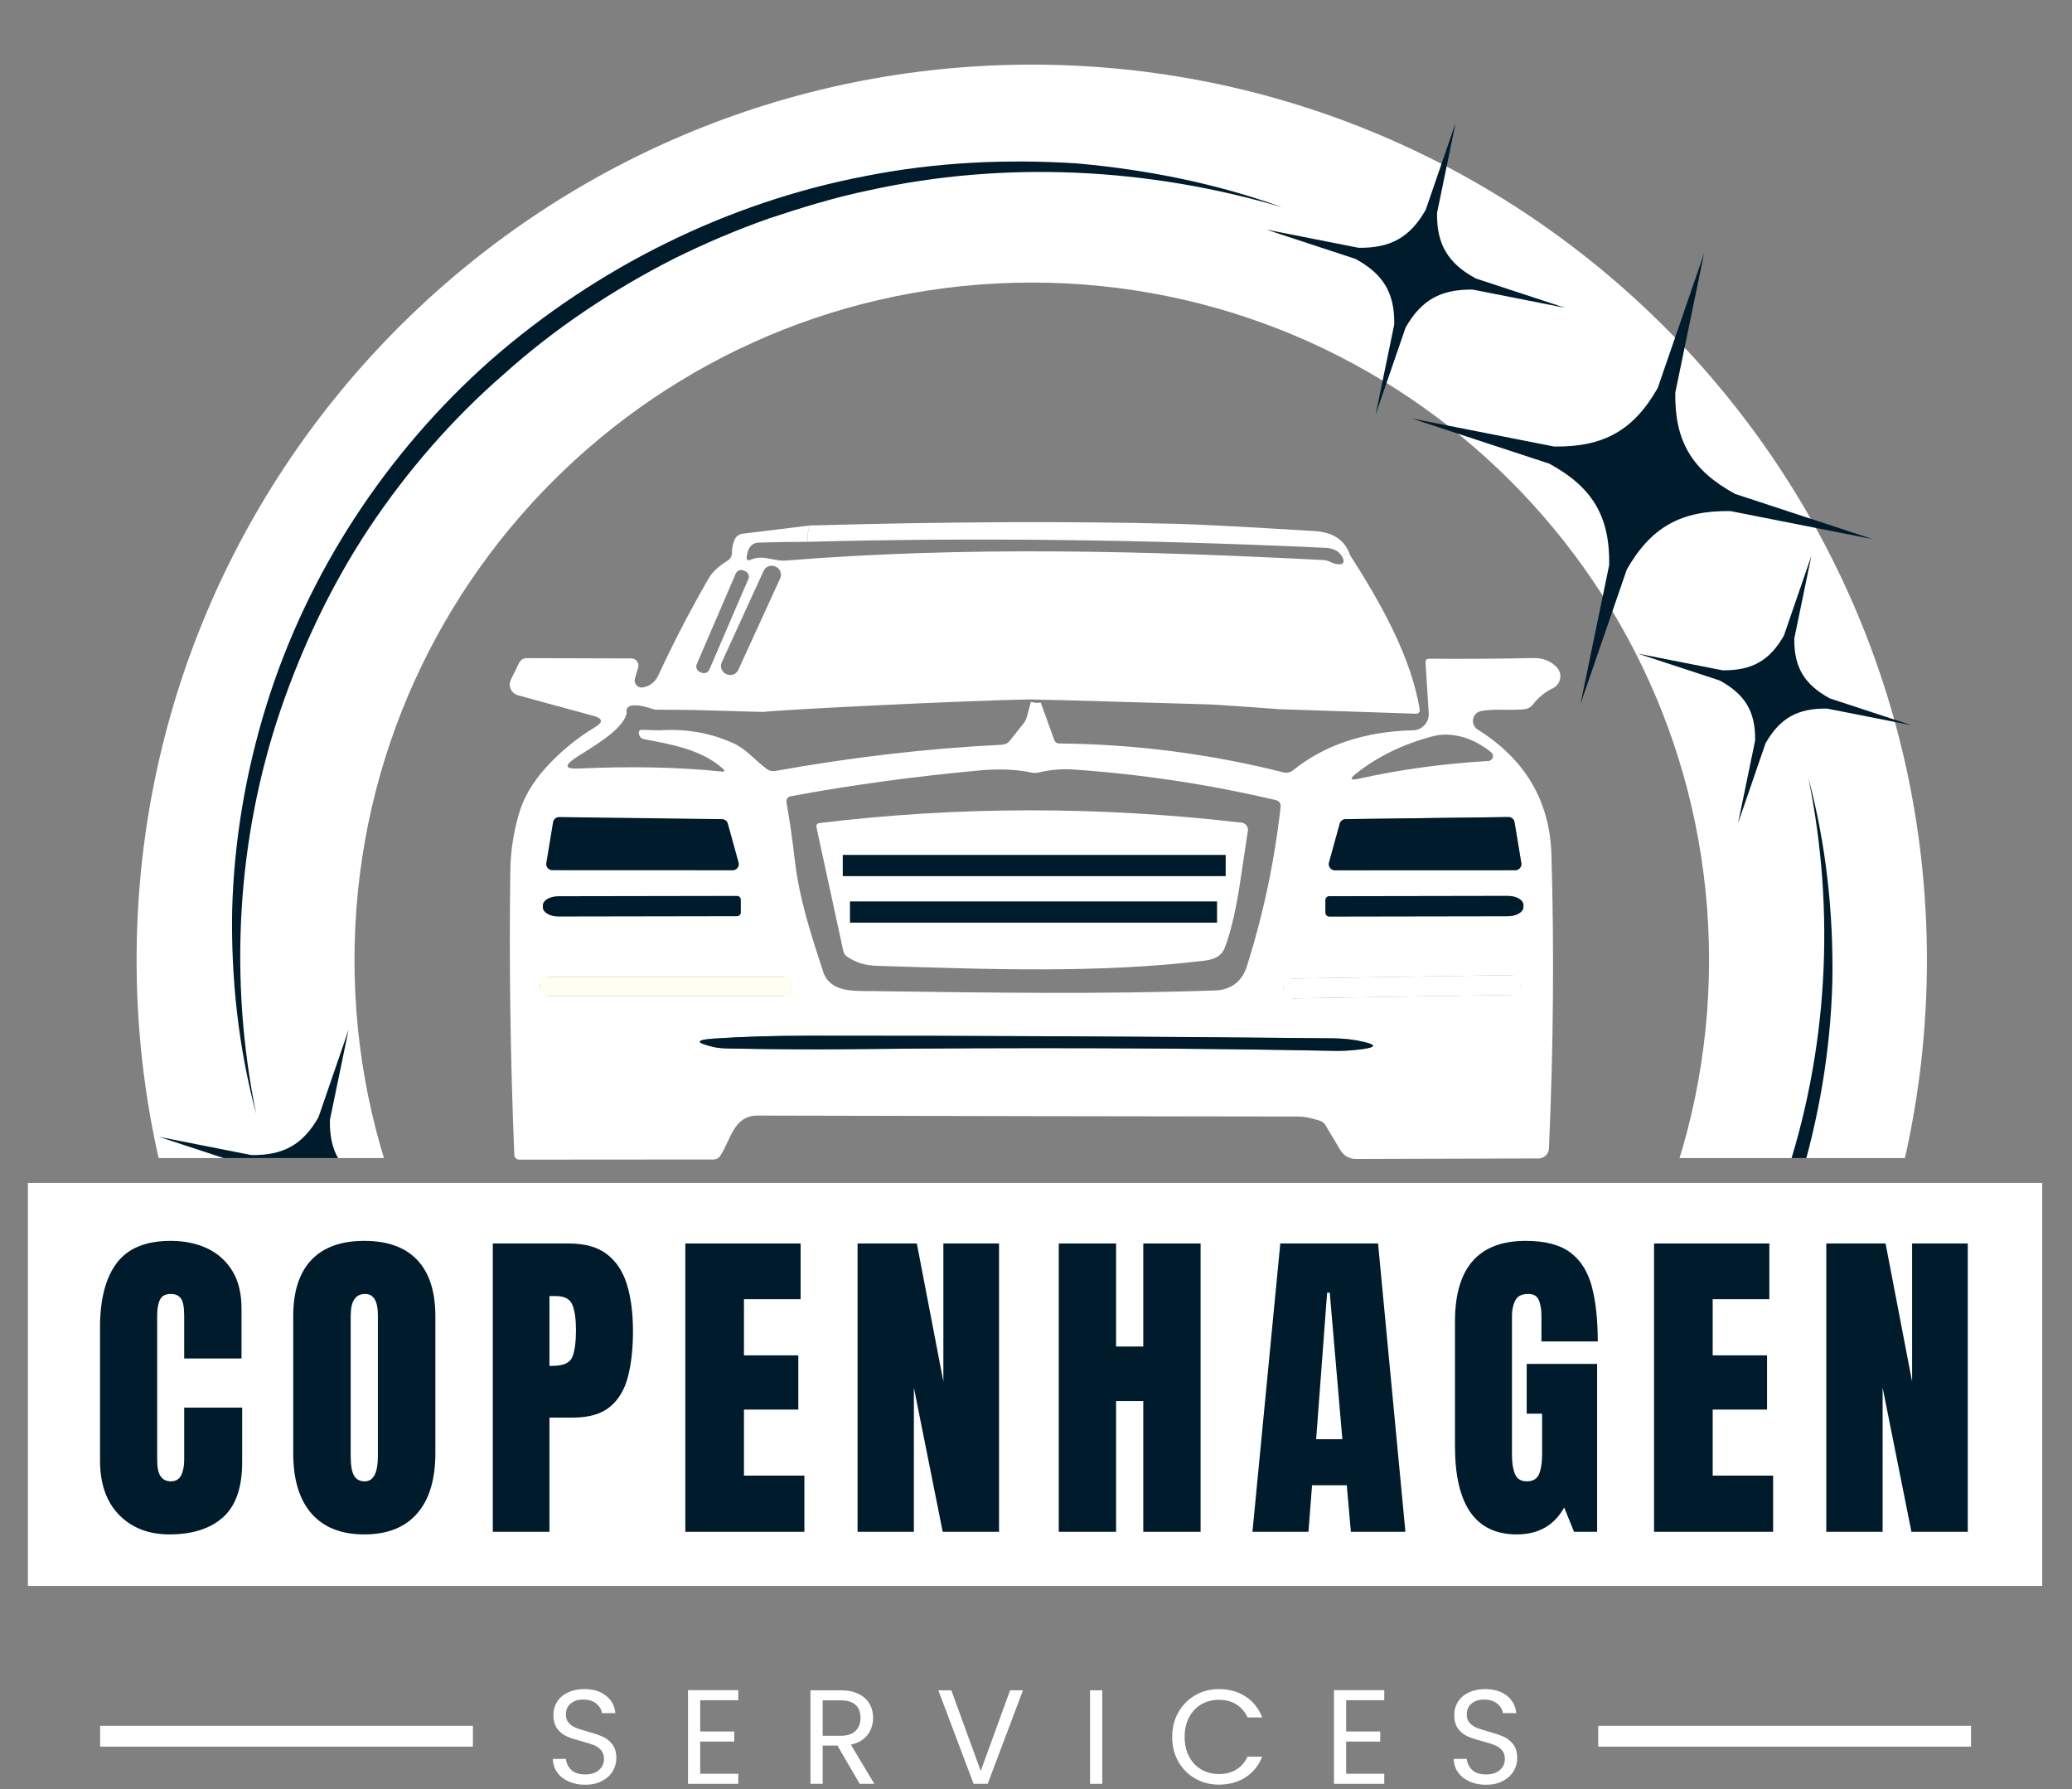 <?xml version="1.0" encoding="UTF-8" standalone="no"?>
<svg xmlns="http://www.w3.org/2000/svg" xmlns:xlink="http://www.w3.org/1999/xlink" xmlns:serif="http://www.serif.com/" width="100%" height="100%" viewBox="0 0 278 240" version="1.1" xml:space="preserve" style="fill-rule:evenodd;clip-rule:evenodd;stroke-linejoin:round;stroke-miterlimit:2;">
  <rect x="0" y="0" width="278" height="240" fill="#808080" stroke="none"/>
  <g>
    <rect x="13.433" y="231.493" width="50.017" height="2.793" style="fill:#fff;"></rect>
    <g>
      <path d="M181.145,74.466c-0.373,-0.213 -0.717,-0.123 -1.03,0.27c-0.433,-0.787 -1.173,-1.203 -2.22,-1.25c-24.287,-1.127 -47.463,-1.397 -69.53,-0.81c-0.073,-0.687 0.017,-1.417 0.27,-2.19c18.547,-0.513 34.967,-0.587 49.26,-0.22c2.907,0.073 9.077,0.397 18.51,0.97c2.473,0.153 4.053,1.23 4.74,3.23Z" style="fill:#fff;fill-rule:nonzero;"></path>
      <path d="M108.635,70.486c-0.253,0.773 -0.343,1.503 -0.27,2.19c-2.207,-0 -4.407,0.037 -6.6,0.11c-0.88,0.027 -1.403,0.643 -1.57,1.85c-0.067,0.487 0.123,0.63 0.57,0.43c1.63,-0.72 2.98,0.26 4.75,0.12c23.92,-1.93 47.97,-1.31 72.07,-0.06c0.327,0.02 0.637,0.107 0.93,0.26c0.4,0.207 0.813,0.31 1.24,0.31c0.367,-0 0.537,-0.18 0.51,-0.54c-0.013,-0.133 -0.063,-0.273 -0.15,-0.42c0.313,-0.393 0.657,-0.483 1.03,-0.27c3.91,6.12 8.18,13.49 9.34,20.74c0.003,0.023 0.005,0.047 0.005,0.07c0,0.253 -0.207,0.46 -0.46,0.46c-0.005,0 -0.01,0 -0.015,-0l-18.41,-0.61c-0,-0 -5.118,-0.392 -9.04,-0.63c-0,-0 -23.494,-0.699 -24.48,-0.68c-8.88,0.167 -32.7,1.34 -35.73,1.68l-9.2,-0.26l-5.29,-0.05c-2.76,-0.913 -4.023,-0.743 -3.79,0.51c-0.55,2.34 -4.98,4.7 -6.91,6c-1.5,1.013 -1.347,1.477 0.46,1.39c7.013,-0.32 13.403,-0.187 19.17,0.4c0.467,0.047 0.523,-0.087 0.17,-0.4c-2.86,-2.56 -6.9,-3.24 -10.52,-3.93c-0.387,-0.073 -0.623,-0.3 -0.71,-0.68c-0.1,-0.4 0.057,-0.593 0.47,-0.58l2.26,0.07c3.54,-0.247 6.847,0.327 9.92,1.72c1.74,0.79 2.98,2.34 4.49,3.46c0.325,0.243 0.734,0.341 1.13,0.27c10.293,-1.853 20.433,-3.027 30.42,-3.52c0.44,-0.02 0.797,-0.203 1.07,-0.55l1.84,-2.32c0.207,-0.26 0.353,-0.55 0.44,-0.87l0.54,-2.01c0.44,0.133 0.88,0.163 1.32,0.09l1.81,5c0.113,0.32 0.343,0.483 0.69,0.49c10.127,0.093 20.147,1.383 30.06,3.87c0.48,0.12 0.913,0.027 1.3,-0.28c4.267,-3.42 9.637,-5.207 16.11,-5.36c0.015,-0 0.029,-0.001 0.044,-0.001c1.173,-0.05 2.097,-1.06 2.048,-2.238c-0.001,-0.014 -0.001,-0.027 -0.002,-0.041l-0.43,-6.78c-0.027,-0.36 0.143,-0.54 0.51,-0.54c4.573,0.04 9.217,0.01 13.93,-0.09c1.26,-0.027 2.303,0.37 3.13,1.19c0.332,0.333 0.518,0.785 0.518,1.256c0,0.683 -0.393,1.308 -1.008,1.604c-1.053,0.507 -1.953,1.243 -2.7,2.21c-0.249,0.326 -0.621,0.539 -1.03,0.59c-1.85,0.24 -4.03,-0.1 -5.9,0.26c-0.184,0.034 -0.358,0.106 -0.512,0.212c-0.611,0.418 -0.767,1.269 -0.346,1.885c0.106,0.153 0.241,0.284 0.398,0.383c6.38,3.98 9.68,9.57 9.9,16.77c0.38,12.733 0.27,25.877 -0.33,39.43c-0.032,0.74 -0.65,1.331 -1.39,1.33l-24.51,0.07c-0.847,0.006 -1.64,-0.439 -2.08,-1.17l-2,-3.35c-0.18,-0.307 -0.443,-0.513 -0.79,-0.62c-1.147,-0.367 -2.107,-0.55 -2.88,-0.55c-24.007,-0.027 -48.183,-0.07 -72.53,-0.13c-3.25,-0 -3.58,3.26 -4.99,5.37c-0.227,0.347 -0.547,0.52 -0.96,0.52l-26.04,0.02c-0.349,0 -0.639,-0.276 -0.65,-0.62c-0.533,-13.227 -0.71,-25.957 -0.53,-38.19c0.033,-2.48 0.407,-4.973 1.12,-7.48c0.627,-2.22 1.863,-4.34 3.71,-6.36c1.907,-2.1 4.09,-3.89 6.55,-5.37c1.093,-0.66 1.023,-1.16 -0.21,-1.5l-10.16,-2.77c-0.045,-0.013 -0.09,-0.027 -0.134,-0.044c-0.764,-0.292 -1.154,-1.156 -0.864,-1.914c0.017,-0.045 0.036,-0.089 0.058,-0.132l1.09,-2.22c0.227,-0.453 0.59,-0.677 1.09,-0.67l13.99,0.04c0.001,-0 0.001,-0 0.002,-0c0.521,-0 0.95,0.429 0.95,0.95c0,0.095 -0.014,0.189 -0.042,0.28l-0.43,1.46c-0.022,0.072 -0.036,0.147 -0.04,0.222c-0.029,0.515 0.376,0.963 0.896,0.992c0.075,0.004 0.15,-0.001 0.224,-0.014c0.953,-0.187 1.637,-0.727 2.05,-1.62c2.02,-4.36 4.257,-8.67 6.71,-12.93c0.64,-1.11 1.56,-1.8 2.62,-2.49c0.38,-0.247 0.563,-0.597 0.55,-1.05c-0.007,-0.64 0.127,-1.243 0.4,-1.81c0.194,-0.394 0.574,-0.665 1.01,-0.72l9.02,-1.1Zm-3.961,7.1c0.27,-0.588 0.007,-1.294 -0.582,-1.564l-0.072,-0.033c-0.589,-0.269 -1.295,-0.007 -1.565,0.582l-5.619,12.274c-0.27,0.589 -0.007,1.295 0.581,1.565l0.073,0.033c0.589,0.269 1.295,0.007 1.564,-0.582l5.62,-12.275Zm-4.266,0.074c0.043,-0.099 0.065,-0.205 0.065,-0.313c-0,-0.315 -0.189,-0.601 -0.478,-0.725l-0.239,-0.103c-0.098,-0.043 -0.205,-0.065 -0.312,-0.065c-0.315,0 -0.601,0.189 -0.726,0.478l-5.237,12.16c-0.042,0.099 -0.064,0.205 -0.064,0.313c-0,0.315 0.188,0.601 0.477,0.725l0.239,0.103c0.099,0.043 0.205,0.065 0.313,0.065c0.315,-0 0.601,-0.189 0.725,-0.478l5.237,-12.16Zm99.677,23.276c-2.13,-1.78 -5.09,-2.9 -7.87,-2.17c-3.927,1.033 -7.34,2.69 -10.24,4.97c-0.947,0.74 -0.833,0.98 0.34,0.72c5.527,-1.233 11.323,-2.027 17.39,-2.38c0.339,-0.024 0.605,-0.309 0.605,-0.648c-0,-0.189 -0.083,-0.369 -0.225,-0.492Zm-32.79,28.67c2.207,-6.967 3.717,-14.11 4.53,-21.43c0.04,-0.386 -0.218,-0.747 -0.6,-0.84c-8.907,-2.1 -17.943,-3.47 -27.11,-4.11c-1.607,-0.113 -3.187,0.017 -4.74,0.39c-0.313,0.08 -0.627,0.087 -0.94,0.02c-2.013,-0.433 -4.32,-0.533 -6.92,-0.3c-8.913,0.82 -17.363,1.973 -25.35,3.46c-0.507,0.093 -0.717,0.393 -0.63,0.9c0.433,2.46 0.797,4.99 1.09,7.59c0.61,5.26 2.17,10.02 3.8,15.01c0.94,2.87 4.14,2.62 6.71,2.65c15.44,0.21 30.72,0.44 45.89,-0.09c1.02,-0.033 1.89,-0.307 2.61,-0.82c0.767,-0.553 1.32,-1.363 1.66,-2.43Zm36.01,-12.88c-0,-0 0,-0 0,-0c0.45,-0 0.82,-0.37 0.82,-0.82c0,-0.044 -0.003,-0.087 -0.01,-0.13l-0.91,-5.49c-0.064,-0.396 -0.409,-0.69 -0.81,-0.69l-21.86,0.28c-0.364,0.004 -0.683,0.25 -0.78,0.6l-1.44,5.22c-0.02,0.072 -0.03,0.146 -0.03,0.22c-0,0.45 0.37,0.82 0.82,0.82c-0,-0 24.2,-0.01 24.2,-0.01Zm-25.47,4l-0,1.7c-0,0.28 0.23,0.51 0.51,0.51l23.96,-0.04c1.145,-0.001 2.088,-0.552 2.09,-1.22c-0,-0 -0,-0.282 -0,-0.284c-0.001,-0.668 -0.944,-1.217 -2.09,-1.216l-23.96,0.04c-0.28,-0 -0.51,0.23 -0.51,0.51Zm26.257,11.35c-0.011,-0.706 -0.594,-1.28 -1.299,-1.28c-0.007,0 -0.014,0 -0.021,0l-29.276,0.46c-0.706,0.011 -1.28,0.594 -1.28,1.3c0,0.007 0,0.014 0,0.02l0.001,0.06c0.011,0.706 0.595,1.28 1.3,1.28c0.007,-0 0.014,-0 0.021,-0l29.276,-0.46c0.705,-0.011 1.28,-0.595 1.28,-1.3c-0,-0.007 -0.001,-0.014 -0.001,-0.02l-0.001,-0.06Zm-97.797,0.22c-0,-0.697 -0.573,-1.27 -1.27,-1.27l-31.32,-0c-0.697,-0 -1.27,0.573 -1.27,1.27l-0,0.06c-0,0.697 0.573,1.27 1.27,1.27l31.32,-0c0.697,-0 1.27,-0.573 1.27,-1.27l-0,-0.06Zm76.73,7.47c-1.287,-0.313 -2.687,-0.477 -4.2,-0.49c-24.007,-0.24 -47.557,-0.357 -70.65,-0.35c-4.553,0.007 -8.703,0.137 -12.45,0.39c-2.407,0.167 -2.44,0.533 -0.1,1.1c0.567,0.133 1.237,0.207 2.01,0.22c6.073,0.113 11.37,0.147 15.89,0.1c23.547,-0.247 45.387,-0.173 65.52,0.22c1.247,0.027 2.56,-0.06 3.94,-0.26c1.627,-0.24 1.64,-0.55 0.04,-0.93Z" style="fill:#fff;fill-rule:nonzero;"></path>
      <path d="M74.105,116.726c0,-0 24.2,0.01 24.2,0.01c0.45,-0 0.82,-0.37 0.82,-0.82c0,-0.074 -0.01,-0.148 -0.03,-0.22l-1.44,-5.22c-0.097,-0.35 -0.416,-0.596 -0.78,-0.6l-21.86,-0.28c-0.401,-0 -0.746,0.294 -0.81,0.69l-0.91,5.49c-0.007,0.043 -0.01,0.086 -0.01,0.13c-0,0.45 0.37,0.82 0.82,0.82c-0,-0 0,-0 0,-0Z" style="fill:#001b2b;fill-rule:nonzero;"></path>
      <path d="M99.395,122.386c-0,0.28 -0.23,0.51 -0.51,0.51l-23.96,0.04c-1.146,0.001 -2.089,-0.548 -2.09,-1.216c-0,-0.002 -0,-0.284 -0,-0.284c0.002,-0.668 0.945,-1.219 2.09,-1.22l23.96,-0.04c0.28,-0 0.51,0.23 0.51,0.51l-0,1.7Z" style="fill:#001b2b;fill-rule:nonzero;"></path>
      <path d="M167.425,111.456l-0.91,6.04c-0.607,4.22 -1.337,7.433 -2.19,9.64c-0.373,0.967 -1.223,1.533 -2.55,1.7c-14.19,1.75 -29.13,1.19 -44.22,0.71c-1.513,-0.047 -2.823,-0.463 -3.93,-1.25c-0.244,-0.174 -0.416,-0.434 -0.48,-0.73l-3.59,-16.55c-0.08,-0.367 0.067,-0.573 0.44,-0.62c18.553,-2.253 37.417,-2.27 56.59,-0.05c0.483,0.054 0.853,0.468 0.853,0.954c-0,0.052 -0.005,0.104 -0.013,0.156Z" style="fill:#fff;fill-rule:nonzero;"></path>
      <rect x="113.074" y="114.675" width="51.375" height="2.846" style="fill:#001b2b;"></rect>
      <rect x="114.039" y="120.915" width="49.252" height="2.846" style="fill:#001b2b;"></rect>
      <path d="M203.305,116.726c-0,-0 -24.2,0.01 -24.2,0.01c-0.45,-0 -0.82,-0.37 -0.82,-0.82c-0,-0.074 0.01,-0.148 0.03,-0.22l1.44,-5.22c0.097,-0.35 0.416,-0.596 0.78,-0.6l21.86,-0.28c0.401,-0 0.746,0.294 0.81,0.69l0.91,5.49c0.007,0.043 0.01,0.086 0.01,0.13c0,0.45 -0.37,0.82 -0.82,0.82c0,-0 -0,-0 -0,-0Z" style="fill:#001b2b;fill-rule:nonzero;"></path>
      <path d="M177.835,120.726c-0,-0.28 0.23,-0.51 0.51,-0.51l23.96,-0.04c1.146,-0.001 2.089,0.548 2.09,1.216c-0,0.002 -0,0.284 -0,0.284c-0.002,0.668 -0.945,1.219 -2.09,1.22l-23.96,0.04c-0.28,-0 -0.51,-0.23 -0.51,-0.51l-0,-1.7Z" style="fill:#001b2b;fill-rule:nonzero;"></path>
      <path d="M204.077,131.088c-0.003,-0.172 -0.145,-0.31 -0.317,-0.307l-31.252,0.491c-0.172,0.002 -0.31,0.144 -0.307,0.316l0.032,2.036c0.003,0.172 0.144,0.31 0.317,0.307l31.252,-0.491c0.172,-0.002 0.31,-0.144 0.307,-0.317l-0.032,-2.035Z" style="fill:#fefffe;"></path>
      <path d="M106.295,131.331c-0,-0.168 -0.137,-0.305 -0.305,-0.305l-33.25,-0c-0.169,-0 -0.305,0.137 -0.305,0.305l-0,1.99c-0,0.168 0.136,0.305 0.305,0.305l33.25,-0c0.168,-0 0.305,-0.137 0.305,-0.305l-0,-1.99Z" style="fill:#fefef3;"></path>
      <path d="M183.025,139.766c1.6,0.38 1.587,0.69 -0.04,0.93c-1.38,0.2 -2.693,0.287 -3.94,0.26c-20.133,-0.393 -41.973,-0.467 -65.52,-0.22c-4.52,0.047 -9.817,0.013 -15.89,-0.1c-0.773,-0.013 -1.443,-0.087 -2.01,-0.22c-2.34,-0.567 -2.307,-0.933 0.1,-1.1c3.747,-0.253 7.897,-0.383 12.45,-0.39c23.093,-0.007 46.643,0.11 70.65,0.35c1.513,0.013 2.913,0.177 4.2,0.49Z" style="fill:#001b2b;fill-rule:nonzero;"></path>
    </g>
    <rect x="214.433" y="231.493" width="50.017" height="2.793" style="fill:#fff;"></rect>
    <rect x="3.738" y="158.675" width="270.269" height="54.054" style="fill:#fff;"></rect>
    <g>
      <path d="M22.737,205.82c-2.798,-0 -5.05,-0.872 -6.757,-2.615c-1.706,-1.743 -2.56,-4.182 -2.56,-7.317l0,-17.842c0,-3.75 0.744,-6.621 2.231,-8.613c1.487,-1.992 3.907,-2.988 7.262,-2.988c1.831,-0 3.46,0.337 4.889,1.01c1.428,0.674 2.552,1.681 3.372,3.022c0.821,1.34 1.231,3.028 1.231,5.064l-0,6.68l-7.691,-0l0,-5.713c0,-1.157 -0.146,-1.937 -0.439,-2.34c-0.293,-0.403 -0.747,-0.604 -1.362,-0.604c-0.718,-0 -1.202,0.26 -1.451,0.78c-0.249,0.52 -0.373,1.212 -0.373,2.076l-0,19.358c-0,1.069 0.157,1.824 0.472,2.263c0.315,0.44 0.766,0.659 1.352,0.659c0.659,0 1.124,-0.271 1.395,-0.813c0.271,-0.542 0.406,-1.245 0.406,-2.109l0,-6.965l7.779,-0l-0,7.317c-0,3.398 -0.857,5.863 -2.571,7.393c-1.714,1.531 -4.109,2.297 -7.185,2.297Z" style="fill:#001b2b;fill-rule:nonzero;"></path>
      <path d="M48.877,205.82c-3.091,-0 -5.453,-0.934 -7.086,-2.802c-1.634,-1.868 -2.45,-4.567 -2.45,-8.097l-0,-18.369c-0,-3.311 0.809,-5.823 2.428,-7.537c1.618,-1.713 3.988,-2.57 7.108,-2.57c3.12,-0 5.489,0.857 7.108,2.57c1.619,1.714 2.428,4.226 2.428,7.537l-0,18.369c-0,3.53 -0.817,6.229 -2.45,8.097c-1.633,1.868 -3.995,2.802 -7.086,2.802Zm0.066,-7.12c1.172,0 1.758,-1.135 1.758,-3.405l-0,-18.875c-0,-1.904 -0.572,-2.856 -1.714,-2.856c-1.289,-0 -1.934,0.974 -1.934,2.922l0,18.853c0,1.201 0.147,2.061 0.44,2.581c0.292,0.52 0.776,0.78 1.45,0.78Z" style="fill:#001b2b;fill-rule:nonzero;"></path>
      <path d="M66.118,205.468l-0,-38.672l10.217,0c2.139,0 3.834,0.476 5.087,1.428c1.252,0.953 2.149,2.308 2.691,4.065c0.542,1.758 0.813,3.853 0.813,6.285c0,2.343 -0.227,4.383 -0.681,6.119c-0.454,1.736 -1.263,3.08 -2.428,4.032c-1.164,0.952 -2.816,1.428 -4.955,1.428l-3.142,0l0,15.315l-7.602,0Zm7.602,-22.258l0.44,-0c1.435,-0 2.314,-0.403 2.636,-1.209c0.323,-0.805 0.484,-1.992 0.484,-3.559c-0,-1.465 -0.158,-2.597 -0.473,-3.395c-0.314,-0.798 -1.058,-1.198 -2.23,-1.198l-0.857,0l0,9.361Z" style="fill:#001b2b;fill-rule:nonzero;"></path>
      <path d="M91.95,205.468l0,-38.672l15.469,0l-0,7.471l-7.603,-0l0,7.536l7.295,0l0,7.273l-7.295,0l0,8.855l8.108,0l0,7.537l-15.974,0Z" style="fill:#001b2b;fill-rule:nonzero;"></path>
      <path d="M115.058,205.468l-0,-38.672l7.954,0l3.559,18.523l0,-18.523l7.471,0l0,38.672l-7.558,0l-3.868,-19.336l0,19.336l-7.558,0Z" style="fill:#001b2b;fill-rule:nonzero;"></path>
      <path d="M142.055,205.468l-0,-38.672l7.69,0l-0,13.821l3.647,-0l0,-13.821l7.691,0l-0,38.672l-7.691,0l0,-17.534l-3.647,-0l-0,17.534l-7.69,0Z" style="fill:#001b2b;fill-rule:nonzero;"></path>
      <path d="M168.041,205.468l3.735,-38.672l13.118,0l3.669,38.672l-7.317,0l-0.549,-6.24l-4.658,-0l-0.484,6.24l-7.514,0Zm8.547,-12.415l3.516,0l-1.692,-19.665l-0.352,-0l-1.472,19.665Z" style="fill:#001b2b;fill-rule:nonzero;"></path>
      <path d="M203.497,205.82c-5.522,-0 -8.284,-3.955 -8.284,-11.866l0,-16.677c0,-7.222 3.164,-10.832 9.492,-10.832c2.608,-0 4.607,0.523 5.999,1.571c1.392,1.047 2.351,2.574 2.878,4.581c0.528,2.007 0.791,4.453 0.791,7.339l-7.558,-0l-0,-3.428c-0,-0.835 -0.114,-1.534 -0.341,-2.098c-0.227,-0.564 -0.699,-0.846 -1.417,-0.846c-0.894,-0 -1.483,0.3 -1.769,0.901c-0.285,0.6 -0.428,1.259 -0.428,1.977l-0,18.743c-0,1.04 0.135,1.886 0.406,2.538c0.271,0.652 0.802,0.977 1.593,0.977c0.821,0 1.366,-0.325 1.637,-0.977c0.271,-0.652 0.407,-1.513 0.407,-2.582l-0,-5.515l-2.066,-0l0,-6.68l9.449,0l-0,22.522l-3.099,0l-1.318,-3.252c-1.348,2.402 -3.472,3.604 -6.372,3.604Z" style="fill:#001b2b;fill-rule:nonzero;"></path>
      <path d="M221.924,205.468l0,-38.672l15.469,0l0,7.471l-7.602,-0l-0,7.536l7.295,0l-0,7.273l-7.295,0l-0,8.855l8.108,0l-0,7.537l-15.975,0Z" style="fill:#001b2b;fill-rule:nonzero;"></path>
      <path d="M245.032,205.468l0,-38.672l7.954,0l3.56,18.523l-0,-18.523l7.471,0l-0,38.672l-7.559,0l-3.867,-19.336l-0,19.336l-7.559,0Z" style="fill:#001b2b;fill-rule:nonzero;"></path>
    </g>
    <g>
      <path d="M78.518,239.402c-0.828,-0 -1.569,-0.147 -2.223,-0.441c-0.654,-0.294 -1.167,-0.702 -1.539,-1.224c-0.372,-0.522 -0.564,-1.125 -0.576,-1.809l1.746,-0c0.06,0.588 0.303,1.083 0.729,1.485c0.426,0.402 1.047,0.603 1.863,0.603c0.78,-0 1.395,-0.195 1.845,-0.585c0.45,-0.39 0.675,-0.891 0.675,-1.503c0,-0.48 -0.132,-0.87 -0.396,-1.17c-0.264,-0.3 -0.594,-0.528 -0.99,-0.684c-0.396,-0.156 -0.93,-0.324 -1.602,-0.504c-0.828,-0.216 -1.491,-0.432 -1.989,-0.648c-0.498,-0.216 -0.924,-0.555 -1.278,-1.017c-0.354,-0.462 -0.531,-1.083 -0.531,-1.863c0,-0.684 0.174,-1.29 0.522,-1.818c0.348,-0.528 0.837,-0.936 1.467,-1.224c0.63,-0.288 1.353,-0.432 2.169,-0.432c1.176,-0 2.139,0.294 2.889,0.882c0.75,0.588 1.173,1.368 1.269,2.34l-1.8,-0c-0.06,-0.48 -0.312,-0.903 -0.756,-1.269c-0.444,-0.366 -1.032,-0.549 -1.764,-0.549c-0.684,-0 -1.242,0.177 -1.674,0.531c-0.432,0.354 -0.648,0.849 -0.648,1.485c0,0.456 0.129,0.828 0.387,1.116c0.258,0.288 0.576,0.507 0.954,0.657c0.378,0.15 0.909,0.321 1.593,0.513c0.828,0.228 1.494,0.453 1.998,0.675c0.504,0.222 0.936,0.564 1.296,1.026c0.36,0.462 0.54,1.089 0.54,1.881c0,0.612 -0.162,1.188 -0.486,1.728c-0.324,0.54 -0.804,0.978 -1.44,1.314c-0.636,0.336 -1.386,0.504 -2.25,0.504Z" style="fill:#fff;fill-rule:nonzero;"></path>
      <path d="M93.944,228.062l0,4.194l4.572,-0l0,1.35l-4.572,-0l0,4.32l5.112,-0l0,1.35l-6.75,-0l0,-12.564l6.75,-0l0,1.35l-5.112,-0Z" style="fill:#fff;fill-rule:nonzero;"></path>
      <path d="M115.346,239.276l-2.988,-5.13l-1.98,-0l0,5.13l-1.638,-0l0,-12.546l4.05,-0c0.948,-0 1.749,0.162 2.403,0.486c0.654,0.324 1.143,0.762 1.467,1.314c0.324,0.552 0.486,1.182 0.486,1.89c0,0.864 -0.249,1.626 -0.747,2.286c-0.498,0.66 -1.245,1.098 -2.241,1.314l3.15,5.256l-1.962,-0Zm-4.968,-6.444l2.412,-0c0.888,-0 1.554,-0.219 1.998,-0.657c0.444,-0.438 0.666,-1.023 0.666,-1.755c0,-0.744 -0.219,-1.32 -0.657,-1.728c-0.438,-0.408 -1.107,-0.612 -2.007,-0.612l-2.412,-0l0,4.752Z" style="fill:#fff;fill-rule:nonzero;"></path>
      <path d="M137.252,226.73l-4.734,12.546l-1.89,-0l-4.734,-12.546l1.746,-0l3.942,10.818l3.942,-10.818l1.728,-0Z" style="fill:#fff;fill-rule:nonzero;"></path>
      <rect x="146.252" y="226.73" width="1.638" height="12.546" style="fill:#fff;fill-rule:nonzero;"></rect>
      <path d="M157.268,232.994c0,-1.224 0.276,-2.325 0.828,-3.303c0.552,-0.978 1.305,-1.743 2.259,-2.295c0.954,-0.552 2.013,-0.828 3.177,-0.828c1.368,-0 2.562,0.33 3.582,0.99c1.02,0.66 1.764,1.596 2.232,2.808l-1.962,-0c-0.348,-0.756 -0.849,-1.338 -1.503,-1.746c-0.654,-0.408 -1.437,-0.612 -2.349,-0.612c-0.876,-0 -1.662,0.204 -2.358,0.612c-0.696,0.408 -1.242,0.987 -1.638,1.737c-0.396,0.75 -0.594,1.629 -0.594,2.637c0,0.996 0.198,1.869 0.594,2.619c0.396,0.75 0.942,1.329 1.638,1.737c0.696,0.408 1.482,0.612 2.358,0.612c0.912,-0 1.695,-0.201 2.349,-0.603c0.654,-0.402 1.155,-0.981 1.503,-1.737l1.962,-0c-0.468,1.2 -1.212,2.127 -2.232,2.781c-1.02,0.654 -2.214,0.981 -3.582,0.981c-1.164,-0 -2.223,-0.273 -3.177,-0.819c-0.954,-0.546 -1.707,-1.305 -2.259,-2.277c-0.552,-0.972 -0.828,-2.07 -0.828,-3.294Z" style="fill:#fff;fill-rule:nonzero;"></path>
      <path d="M180.614,228.062l0,4.194l4.572,-0l0,1.35l-4.572,-0l0,4.32l5.112,-0l0,1.35l-6.75,-0l0,-12.564l6.75,-0l0,1.35l-5.112,-0Z" style="fill:#fff;fill-rule:nonzero;"></path>
      <path d="M199.388,239.402c-0.828,-0 -1.569,-0.147 -2.223,-0.441c-0.654,-0.294 -1.167,-0.702 -1.539,-1.224c-0.372,-0.522 -0.564,-1.125 -0.576,-1.809l1.746,-0c0.06,0.588 0.303,1.083 0.729,1.485c0.426,0.402 1.047,0.603 1.863,0.603c0.78,-0 1.395,-0.195 1.845,-0.585c0.45,-0.39 0.675,-0.891 0.675,-1.503c0,-0.48 -0.132,-0.87 -0.396,-1.17c-0.264,-0.3 -0.594,-0.528 -0.99,-0.684c-0.396,-0.156 -0.93,-0.324 -1.602,-0.504c-0.828,-0.216 -1.491,-0.432 -1.989,-0.648c-0.498,-0.216 -0.924,-0.555 -1.278,-1.017c-0.354,-0.462 -0.531,-1.083 -0.531,-1.863c0,-0.684 0.174,-1.29 0.522,-1.818c0.348,-0.528 0.837,-0.936 1.467,-1.224c0.63,-0.288 1.353,-0.432 2.169,-0.432c1.176,-0 2.139,0.294 2.889,0.882c0.75,0.588 1.173,1.368 1.269,2.34l-1.8,-0c-0.06,-0.48 -0.312,-0.903 -0.756,-1.269c-0.444,-0.366 -1.032,-0.549 -1.764,-0.549c-0.684,-0 -1.242,0.177 -1.674,0.531c-0.432,0.354 -0.648,0.849 -0.648,1.485c0,0.456 0.129,0.828 0.387,1.116c0.258,0.288 0.576,0.507 0.954,0.657c0.378,0.15 0.909,0.321 1.593,0.513c0.828,0.228 1.494,0.453 1.998,0.675c0.504,0.222 0.936,0.564 1.296,1.026c0.36,0.462 0.54,1.089 0.54,1.881c0,0.612 -0.162,1.188 -0.486,1.728c-0.324,0.54 -0.804,0.978 -1.44,1.314c-0.636,0.336 -1.386,0.504 -2.25,0.504Z" style="fill:#fff;fill-rule:nonzero;"></path>
    </g>
  </g>
  <rect x="-0" y="0" width="277.02" height="155.338" style="fill:none;"></rect>
  <clipPath id="_clip1">
    <rect x="-0" y="0" width="277.02" height="155.338"></rect>
  </clipPath>
  <g clip-path="url(#_clip1)">
    <g>
      <path d="M138.432,8.669c66.287,0 120.104,53.817 120.104,120.104c0,66.287 -53.817,120.103 -120.104,120.103c-66.287,0 -120.103,-53.816 -120.103,-120.103c-0,-66.287 53.816,-120.104 120.103,-120.104Zm0,29.233c-50.152,0 -90.87,40.718 -90.87,90.871c-0,50.153 40.718,90.87 90.87,90.87c50.153,0 90.871,-40.717 90.871,-90.87c-0,-50.153 -40.718,-90.871 -90.871,-90.871Z" style="fill:#fff;"></path>
      <g>
        <path d="M34.367,149.403c-2.375,-8.888 -3.386,-18.132 -3.216,-27.36c0.246,-9.233 1.815,-18.436 4.549,-27.305c5.488,-17.743 16.059,-33.979 30.161,-46.446c14.159,-12.382 31.683,-21.151 50.327,-24.69c9.297,-1.848 18.846,-2.289 28.27,-1.687c9.41,0.839 18.728,2.688 27.551,5.881c-17.986,-5.315 -37.226,-6.264 -55.409,-2.271c-4.555,0.94 -9.001,2.308 -13.398,3.768c-4.375,1.538 -8.64,3.354 -12.784,5.409c-8.23,4.194 -15.982,9.336 -22.809,15.481c-6.941,6.021 -12.988,13.004 -18.063,20.603c-5.047,7.622 -8.996,15.917 -11.936,24.538c-5.846,17.279 -6.923,36.078 -3.243,54.079Z" style="fill:#001b2b;fill-rule:nonzero;"></path>
        <path d="M242.632,104.357c2.373,8.888 3.383,18.132 3.213,27.362c-0.246,9.231 -1.815,18.436 -4.55,27.303c-5.486,17.743 -16.057,33.979 -30.159,46.446c-14.159,12.382 -31.683,21.151 -50.327,24.688c-9.299,1.85 -18.845,2.292 -28.27,1.689c-9.411,-0.839 -18.728,-2.688 -27.551,-5.881c17.986,5.315 37.227,6.262 55.411,2.27c4.553,-0.939 8.999,-2.307 13.395,-3.767c4.373,-1.537 8.641,-3.354 12.783,-5.409c8.23,-4.194 15.982,-9.337 22.811,-15.481c6.941,-6.022 12.986,-13.004 18.063,-20.603c5.045,-7.622 8.996,-15.917 11.934,-24.539c5.849,-17.278 6.923,-36.075 3.247,-54.078Z" style="fill:#001b2b;fill-rule:nonzero;"></path>
        <path d="M57.172,204.128l-6.218,18.062l3.862,-18.679c0.102,-6.491 -2.225,-10.429 -8.032,-13.589l-18.491,-6.072l19.122,3.772c6.647,0.101 10.677,-2.173 13.912,-7.846l6.217,-18.061l-3.861,18.678c-0.102,6.492 2.228,10.431 8.034,13.589l18.491,6.072l-19.124,-3.772c-6.644,-0.099 -10.678,2.175 -13.912,7.846Z" style="fill:#f4dd8b;fill-rule:nonzero;"></path>
        <path d="M40.041,165.625l-4.026,11.698l2.502,-12.097c0.064,-4.204 -1.442,-6.756 -5.204,-8.801l-11.975,-3.934l12.384,2.444c4.305,0.064 6.915,-1.409 9.012,-5.082l4.026,-11.698l-2.502,12.099c-0.067,4.202 1.442,6.753 5.203,8.8l11.976,3.932l-12.385,-2.441c-4.304,-0.067 -6.917,1.406 -9.011,5.08Z" style="fill:#001b2b;fill-rule:nonzero;"></path>
        <path d="M89.204,224.794l-3.687,10.712l2.291,-11.078c0.06,-3.848 -1.32,-6.186 -4.765,-8.058l-10.967,-3.601l11.341,2.237c3.943,0.058 6.334,-1.291 8.252,-4.654l3.687,-10.712l-2.29,11.078c-0.06,3.848 1.32,6.184 4.764,8.06l10.966,3.601l-11.342,-2.237c-3.94,-0.061 -6.332,1.289 -8.25,4.652Z" style="fill:#f4dd8b;fill-rule:nonzero;"></path>
        <path d="M218.263,76.401l-6.217,18.061l3.86,-18.678c0.103,-6.49 -2.225,-10.428 -8.031,-13.588l-18.492,-6.073l19.124,3.772c6.645,0.1 10.677,-2.174 13.91,-7.846l6.219,-18.06l-3.862,18.677c-0.101,6.491 2.225,10.429 8.031,13.589l18.493,6.072l-19.124,-3.772c-6.646,-0.099 -10.676,2.175 -13.911,7.846Z" style="fill:#001b2b;fill-rule:nonzero;"></path>
        <path d="M188.592,43.928l-4.028,11.697l2.501,-12.097c0.068,-4.203 -1.442,-6.754 -5.203,-8.8l-11.974,-3.934l12.383,2.443c4.305,0.065 6.918,-1.408 9.011,-5.08l4.026,-11.698l-2.5,12.097c-0.065,4.203 1.44,6.755 5.202,8.8l11.976,3.932l-12.385,-2.441c-4.305,-0.065 -6.915,1.408 -9.009,5.081Z" style="fill:#001b2b;fill-rule:nonzero;"></path>
        <path d="M236.884,99.698l-3.688,10.713l2.291,-11.079c0.059,-3.849 -1.322,-6.185 -4.765,-8.058l-10.965,-3.601l11.34,2.237c3.94,0.059 6.332,-1.29 8.251,-4.652l3.687,-10.712l-2.29,11.077c-0.06,3.849 1.32,6.185 4.763,8.058l10.967,3.602l-11.341,-2.237c-3.941,-0.059 -6.332,1.289 -8.25,4.652Z" style="fill:#001b2b;fill-rule:nonzero;"></path>
      </g>
    </g>
  </g>
</svg>
